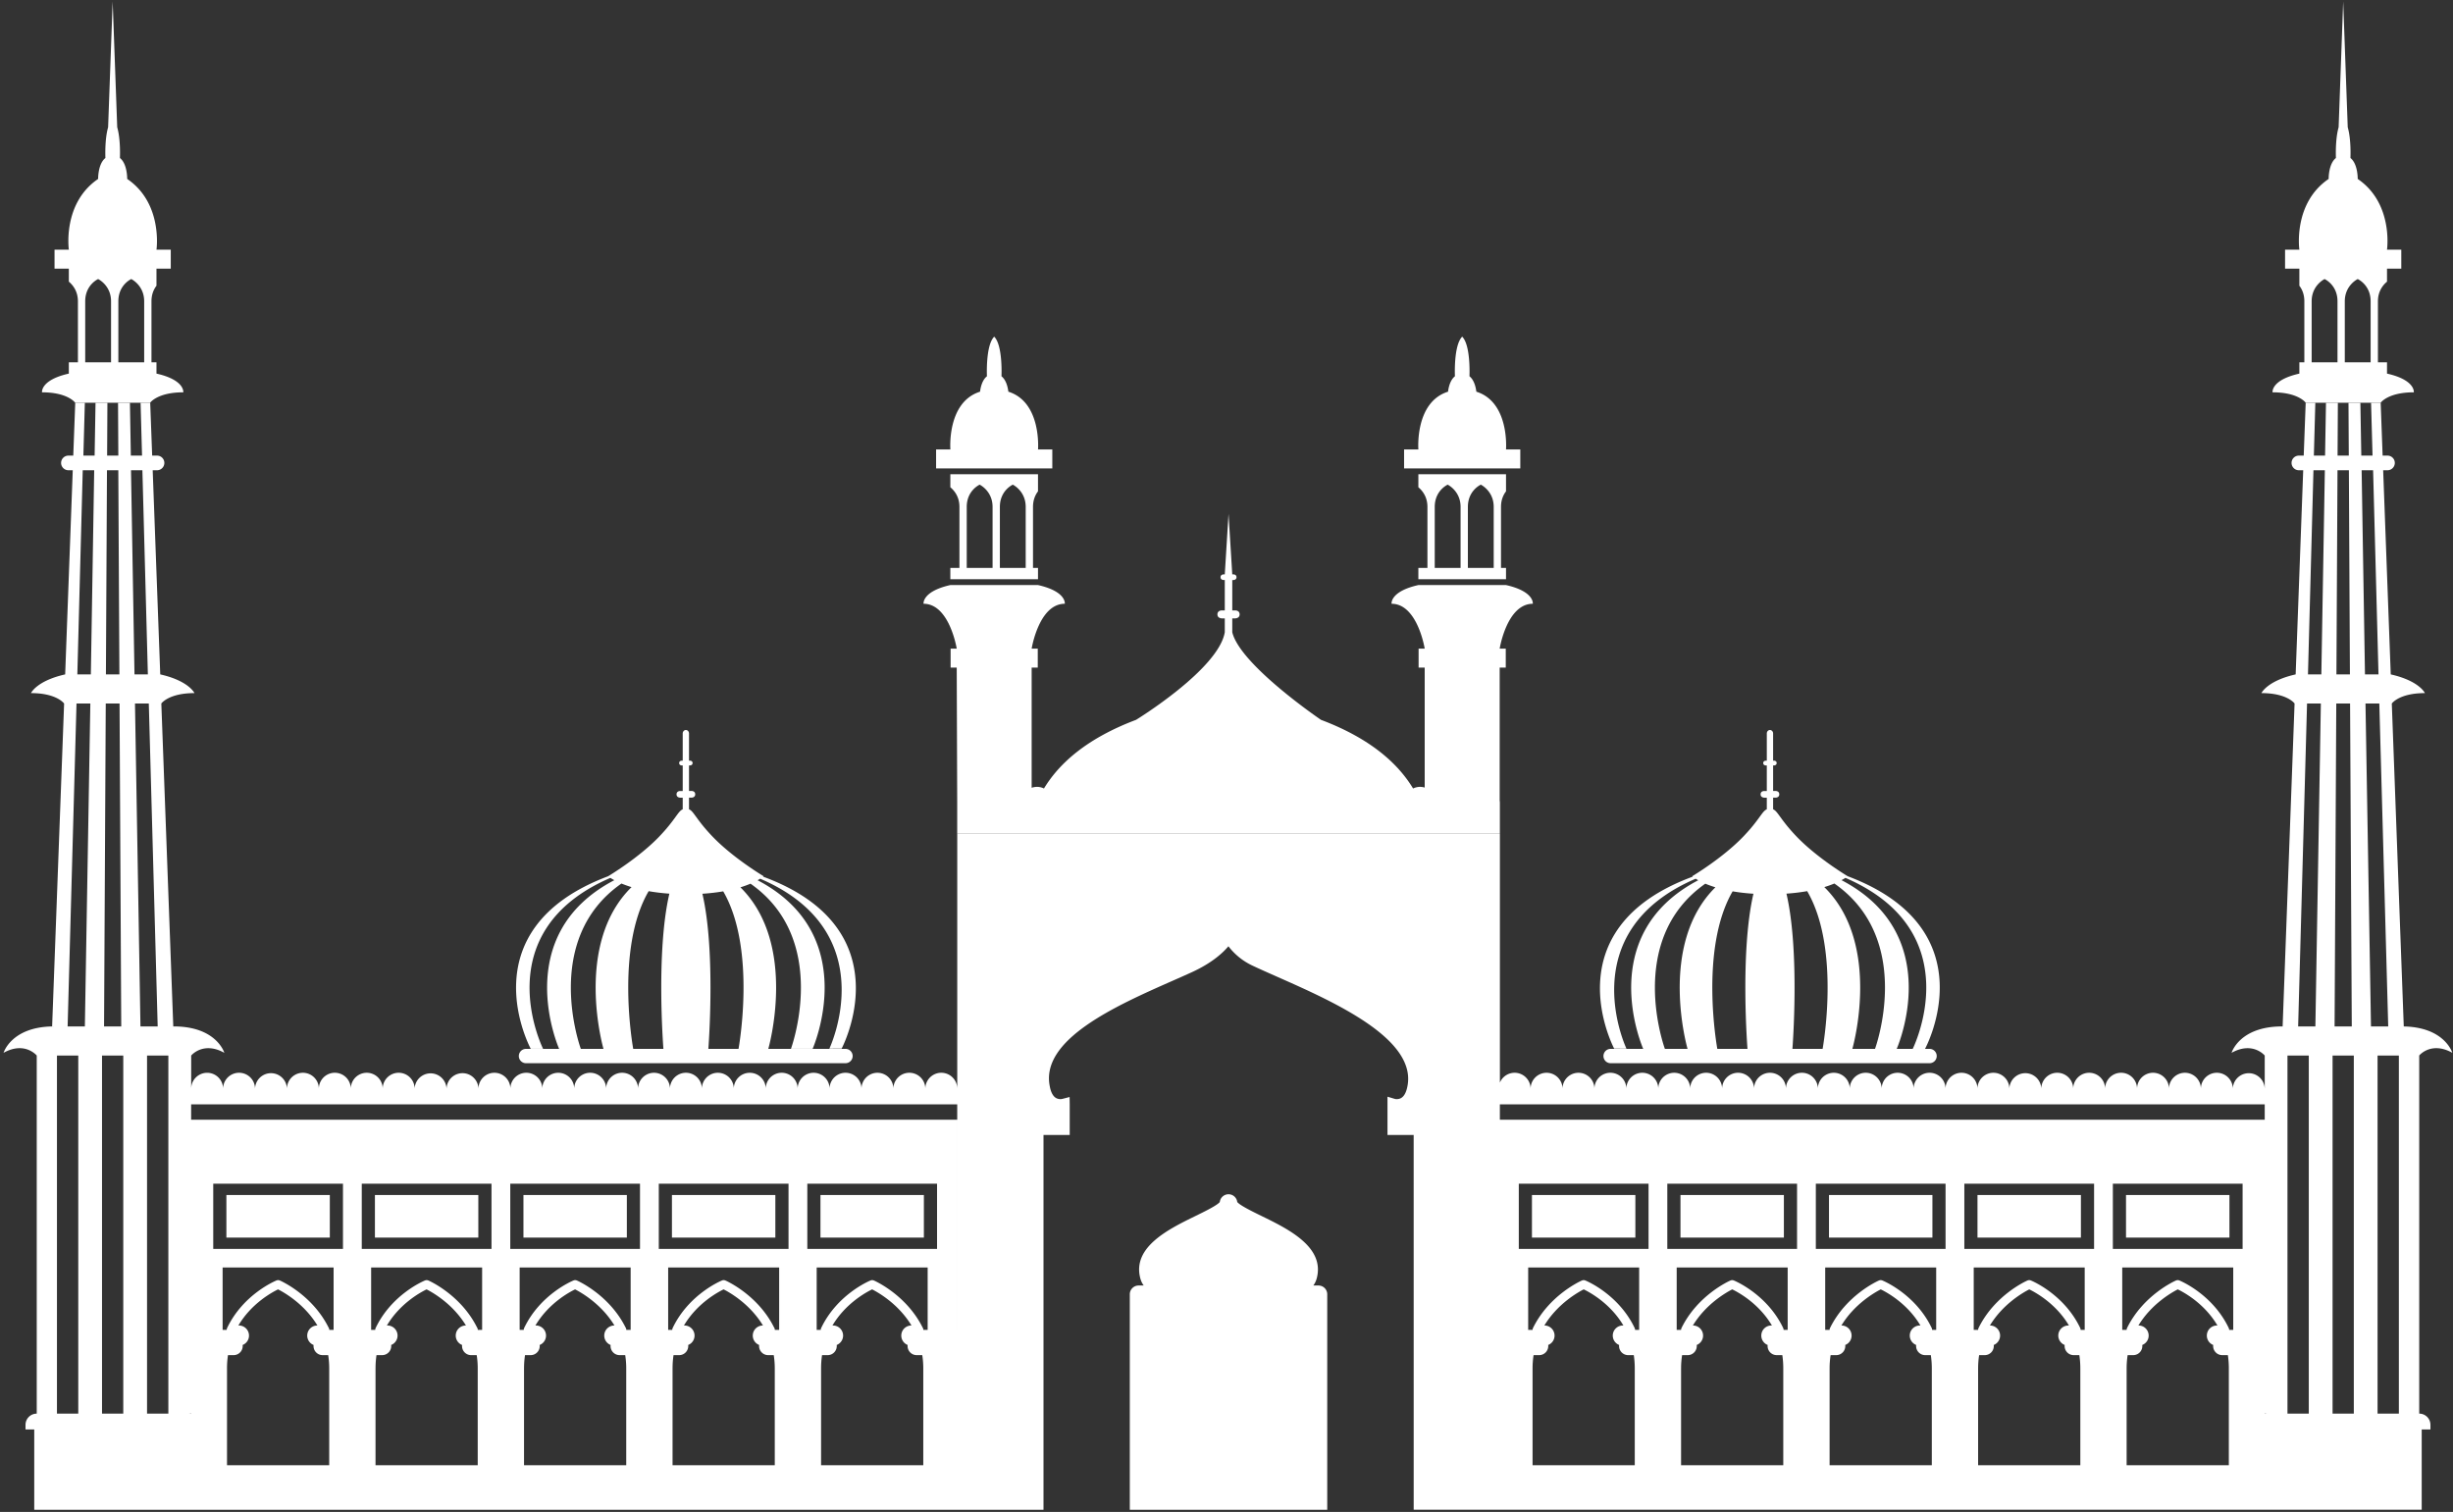 <svg xmlns="http://www.w3.org/2000/svg" width="232" height="143" fill="none" viewBox="0 0 232 143"><rect x="0" y="0" width="232" height="143" fill="#333333" stroke="none"/><path fill="#fff" d="M138.291 44.303h5.496v-1.795h-1.351s.348-4.475-2.807-5.463h.002c-.059-.463-.221-1.116-.653-1.458 0 0 .14-2.917-.687-3.745-.827.828-.687 3.745-.687 3.745h.001c-.433.342-.595.995-.653 1.458h.001c-3.156.988-2.806 5.463-2.806 5.463h-1.352v1.795h5.496Zm0-7.452Zm.612.04.117.015a2.01 2.01 0 0 0-.117-.014Zm-.217-1.465-.023-.009.023.009Zm-.936.065-.002.002.002-.002Zm.348-.118a.271.271 0 0 0-.037.007l.037-.008Zm-.179.044-.024.009.024-.009Zm-.24 1.475c-.04.004-.08.008-.119.014.039-.006.078-.01.119-.014ZM142.436 46.472v-1.616h-8.29v1.23c.36.298.858.884.858 1.856v5.771h-.858v1.068h8.29v-1.068h-.474v-5.771c0-.662.22-1.138.474-1.47Zm-4.297 7.241h-2.444v-5.771c0-1.56 1.222-2.102 1.222-2.102s1.222.582 1.222 2.102v5.771Zm3.133 0h-2.443v-5.771c0-1.56 1.222-2.102 1.222-2.102s1.221.582 1.221 2.102v5.771Z"/><path fill="#fff" d="M90.485 61.345h-.578v1.795h.578l.046 12.79v2.934h51.323v-2.933c0-.077-.008-.151-.019-.225h.001V63.14h.576v-1.795h-.576s.681-4.24 3.134-4.24c0 0 .174-1.16-2.535-1.77h-8.289c-2.71.61-2.535 1.77-2.535 1.77 2.452 0 3.134 4.24 3.134 4.24h-.577v1.795h.577v11.347a1.497 1.497 0 0 0-1.099.088l.001-.001c-1.477-2.444-4.141-4.77-8.711-6.492 0 0-7.647-5.187-8.391-8.286v-1.31h.286s.411-.005.411-.376-.387-.376-.387-.376h-.31v-2.873h.109s.291-.004.291-.268c0-.263-.274-.266-.274-.266h-.126l-.353-5.719-.354 5.719h-.125s-.275.003-.275.266c0 .264.292.267.292.267h.108v2.874h-.31s-.386.005-.386.376c0 .372.41.376.41.376h.286v1.31c-.597 3.515-8.391 8.286-8.391 8.286-4.569 1.722-7.234 4.048-8.71 6.492a1.508 1.508 0 0 0-1.165-.065V63.14h.578v-1.795h-.578s.683-4.241 3.136-4.241c0 0 .175-1.159-2.536-1.77h-8.289c-2.709.611-2.535 1.77-2.535 1.77 2.454 0 3.137 4.241 3.137 4.241Zm50.118 13.1c.01 0 .018.002.027.004l-.027-.004Zm.26.07.031.011-.031-.011Zm-5.34.526Zm-.162-.19-.015-.013.015.013Zm-2.055-.049a.034.034 0 0 1-.007.007l.007-.007Zm-.445.693-.007.025a.126.126 0 0 0 .007-.025Zm-33.287.239-.008-.05.008.05Zm-.044-.214c-.002-.008-.003-.017-.006-.025.003.008.004.017.006.025Zm-.074-.206-.014-.029.014.029Zm-.37-.507-.006-.004c.002.002.003.004.005.004Zm-2.5.908.007-.046-.006.046Zm.056-.248c.003-.008.007-.014.009-.022-.002.008-.006.014-.009.022Zm.084-.202.012-.027-.012.027Zm.44-.534a.03.03 0 0 1 .009-.007c-.004.002-.006.004-.008.007ZM94.03 44.303h5.495v-1.795h-1.351s.35-4.476-2.807-5.463h.002c-.059-.463-.22-1.116-.654-1.458h.002s.14-2.917-.688-3.745c-.827.828-.687 3.745-.687 3.745h.002c-.434.342-.596.995-.654 1.458h.002c-3.156.987-2.807 5.463-2.807 5.463h-1.352v1.795h5.496Zm-.385-7.436Zm1.397.092.033.007-.033-.007Zm-.401-.067a1.96 1.96 0 0 0 0 0Zm-.217-1.466-.023-.009.023.009Zm-.165-.046-.037-.007c.012.001.024.004.037.007Zm-.421-.008-.037.007c.011-.002.024-.005.037-.006Zm-.18.045-.024.009.024-.009Zm-.24 1.475c-.04.004-.08.008-.12.014.04-.006.08-.01.12-.014Z"/><path fill="#fff" d="M98.172 46.472v-1.616h-8.29v1.23c.361.298.86.884.86 1.856v5.771h-.86v1.068h8.29v-1.068H97.7v-5.771c0-.662.22-1.138.472-1.47Zm-4.296 7.241h-2.444v-5.771c0-1.56 1.222-2.102 1.222-2.102s1.222.582 1.222 2.102v5.771Zm3.133 0h-2.443v-5.771c0-1.56 1.222-2.102 1.222-2.102s1.221.582 1.221 2.102v5.771ZM7.11 38.09h7.09s.681-.985 3.135-.985c0 0 .174-1.16-2.536-1.77v-1.068h-.473v-5.772c0-.66.22-1.138.473-1.469V25.41h1.352v-1.795H14.8s.63-4.386-2.778-6.696c0 0 .002 0 .003.002h.004s.028-1.417-.69-1.982h.003s.083-1.73-.256-2.904l-.43-11.89-.431 11.89c-.34 1.174-.256 2.904-.256 2.904h.002c-.718.565-.69 1.982-.69 1.982h.006l.001-.002c-3.408 2.31-2.777 6.696-2.777 6.696H5.158v1.795H6.51v1.229c.36.3.859.885.859 1.856v5.772H6.51v1.068c-2.71.61-2.535 1.77-2.535 1.77 2.453 0 3.136.985 3.136.985Zm3.95-21.714a6.947 6.947 0 0 1 0 0Zm-.63-1.647Zm3.206 13.766v5.772h-2.443v-5.772c0-1.56 1.221-2.102 1.221-2.102s1.222.584 1.222 2.102Zm-5.577 0c0-1.56 1.222-2.102 1.222-2.102s1.222.584 1.222 2.102v5.772H8.059v-5.772Zm3.2-12.021.163.082-.163-.082Zm-.088-1.643c.022.011.042.023.062.036-.02-.012-.04-.025-.062-.036Zm-.207-.08c.037.01.075.02.108.035-.034-.014-.071-.024-.108-.035Zm-.552-3.207-.01.017a.071.071 0 0 0 .01-.017Zm-.274 3.287Zm-.087 1.643-.163.082.163-.082ZM64.76 99.203H49.775a.678.678 0 1 0 0 1.355h30.19a.677.677 0 1 0 0-1.355H64.759Z"/><path fill="#fff" d="M51.366 99.201S45.842 88.162 57.73 83.03c.091.058.213.133.37.217-9.986 5.218-5.218 15.955-5.218 15.955h2.051s-3.796-10.311 3.843-15.637h.003c.269.11.584.227.95.338-5.51 5.412-2.653 15.3-2.653 15.3h2.813s-1.739-9.437 1.459-14.916c.58.1 1.23.186 1.96.236-1.288 5.512-.564 14.68-.564 14.68h4.25s.722-9.16-.563-14.672c.737-.047 1.39-.128 1.97-.228 3.186 5.483 1.447 14.9 1.447 14.9h2.816s2.849-9.865-2.636-15.281a9.75 9.75 0 0 0 .953-.343h.002C78.596 88.91 74.806 99.2 74.806 99.2h2.049s4.764-10.726-5.203-15.947c.094-.054.173-.101.243-.145 11.793 5.056 6.543 16.076 6.543 16.076l1.162-.008s6.026-11.306-7.426-16.262l.049-.041s-2.855-1.697-4.81-3.727c-1.555-1.614-1.802-2.434-2.248-2.602v-1.102h.241s.346-.003.346-.315c0-.314-.325-.317-.325-.317h-.262v-2.416h.092s.246-.003.246-.224c0-.225-.233-.225-.233-.225h-.105V69.37c0-.18-.133-.327-.296-.327-.164 0-.299.146-.299.327v2.577h-.105s-.23 0-.23.225c0 .221.244.224.244.224h.091v2.416h-.26s-.324.003-.324.317c0 .312.343.315.343.315h.241v1.102c-.443.168-.692.988-2.245 2.602-1.957 2.03-4.812 3.727-4.812 3.727C44.079 87.935 50.2 99.2 50.2 99.2h1.166ZM31.194 113.022h-9.782v4.029h9.782v-4.029ZM45.24 113.022h-9.781v4.029h9.78v-4.029ZM59.286 113.022h-9.78v4.029h9.78v-4.029ZM73.331 113.022h-9.78v4.029h9.78v-4.029ZM87.38 113.022h-9.782v4.029h9.781v-4.029ZM124.698 121.583h-.487c.14-.183.255-.413.329-.699.763-2.952-2.707-4.646-5.24-5.883-.818-.4-2.042-.997-2.284-1.317a.831.831 0 0 0-1.65 0c-.242.32-1.465.917-2.284 1.317-2.533 1.237-6.002 2.931-5.239 5.883.074.286.189.516.328.699h-.487a.83.83 0 0 0-.83.831v20.379H125.528v-20.379a.83.83 0 0 0-.83-.831Zm-1.811-.261.006.001-.006-.001Zm.027.005.013.003-.013-.003Zm.045.007.016.002-.016-.002Zm.075.004.006-.001-.005.001h-.001Zm.073-.004.024-.003-.024.003Zm.086-.016c.008 0 .016-.003.023-.005l-.023.005Zm.11-.036.017-.01-.017.01Zm.089-.052.026-.019-.026.019Zm.266-.337c.007-.014.014-.027.019-.042a.268.268 0 0 1-.019.042Zm-14.879.107.019.03-.019-.03Zm.563.337.006.001h-.001l-.005-.001Zm.082-.003-.017.002a.099.099 0 0 1 .017-.002Zm.031-.004a.263.263 0 0 0 .013-.003l-.013.003ZM218.07 38.09h7.088s.682-.985 3.136-.985c0 0 .174-1.16-2.535-1.77v-1.068h-.859v-5.772c0-.97.498-1.557.859-1.856V25.41h1.351v-1.795h-1.351s.629-4.386-2.779-6.696l.003.002h.005s.027-1.417-.69-1.982h.003s.083-1.73-.257-2.904l-.43-11.89-.431 11.89c-.339 1.174-.256 2.904-.256 2.904h.002c-.717.565-.689 1.982-.689 1.982h.005l.001-.002c-3.406 2.31-2.777 6.696-2.777 6.696h-1.352v1.795h1.352v1.616c.254.331.472.808.472 1.47v5.77h-.472v1.07c-2.71.61-2.535 1.769-2.535 1.769 2.454 0 3.136.985 3.136.985Zm3.949-21.714a7.392 7.392 0 0 1 0 0Zm-.63-1.647Zm2.821 13.766v5.772h-2.444v-5.772c0-1.518 1.222-2.102 1.222-2.102s1.222.542 1.222 2.102Zm-4.356-2.102s1.222.542 1.222 2.102v5.772h-2.444v-5.772c0-1.518 1.222-2.102 1.222-2.102Zm2.364-9.92.162.084-.162-.083Zm-.088-1.642c.022.011.042.023.062.036-.02-.012-.04-.025-.062-.036Zm-.264-3.27c-.004-.005-.006-.01-.009-.017.003.007.005.012.009.017Zm-.495-.017-.009.017a.25.25 0 0 0 .009-.017Zm-.066 3.207Zm-.208.08c-.021.011-.041.023-.062.036.021-.012.041-.025.062-.036Zm-.087 1.643-.162.082.162-.082Z"/><path fill="#fff" d="M231.937 99.575s-.709-2.419-4.593-2.494l-1.132-30.541s.68-.986 3.133-.986c0 0-.523-1.16-3.233-1.769l-.717-19.31h.409a.691.691 0 1 0 0-1.384h-.46l-.185-5h-.908l.139 5h-1.063l-.087-5h-1.124l.028 5h-1.061l.028-5h-1.124l-.086 5h-1.06l.138-5h-.911l-.186 5h-.459a.692.692 0 0 0 0 1.384h.41l-.714 19.31c-2.708.609-3.237 1.769-3.237 1.769 2.375 0 3.093.925 3.134.982l-1.13 30.543h-.049c-4.048 0-4.78 2.496-4.78 2.496 2.011-1.118 3.136.258 3.136.258v3.141a1.51 1.51 0 0 0-3.019 0v-.002a1.509 1.509 0 0 0-3.019 0 1.509 1.509 0 0 0-3.018 0 1.509 1.509 0 0 0-3.019 0 1.51 1.51 0 0 0-3.02 0 1.508 1.508 0 0 0-3.018 0 1.509 1.509 0 0 0-3.019 0 1.51 1.51 0 0 0-3.019 0 1.509 1.509 0 0 0-3.018 0 1.509 1.509 0 0 0-3.018 0 1.51 1.51 0 0 0-3.02 0 1.509 1.509 0 0 0-3.019 0 1.509 1.509 0 0 0-3.019 0 1.509 1.509 0 0 0-3.018 0 1.509 1.509 0 0 0-3.019 0 1.508 1.508 0 0 0-3.018 0 1.51 1.51 0 0 0-3.02 0 1.509 1.509 0 0 0-3.019 0 1.509 1.509 0 0 0-3.018 0 1.509 1.509 0 0 0-3.019 0 1.51 1.51 0 0 0-3.02 0 1.508 1.508 0 0 0-3.018 0 1.509 1.509 0 0 0-3.018 0 1.51 1.51 0 0 0-2.904-.58V78.866H90.535v24.106a1.509 1.509 0 0 0-3.02 0 1.509 1.509 0 0 0-3.02 0 1.508 1.508 0 0 0-3.017 0 1.508 1.508 0 0 0-3.019 0 1.508 1.508 0 0 0-3.018 0 1.509 1.509 0 0 0-3.019 0c0-.833-.675-1.508-1.51-1.508-.834 0-1.51.675-1.51 1.508a1.508 1.508 0 0 0-3.018 0 1.509 1.509 0 0 0-3.02 0 1.508 1.508 0 0 0-3.017 0 1.51 1.51 0 0 0-3.02 0 1.508 1.508 0 0 0-3.019 0 1.509 1.509 0 0 0-3.018 0 1.508 1.508 0 0 0-3.02 0 1.509 1.509 0 0 0-3.018 0 1.51 1.51 0 0 0-3.019 0 1.51 1.51 0 0 0-3.018 0 1.51 1.51 0 0 0-3.02 0 1.509 1.509 0 0 0-3.018 0 1.509 1.509 0 0 0-3.02 0 1.508 1.508 0 0 0-3.018 0 1.51 1.51 0 0 0-3.019 0 1.51 1.51 0 0 0-3.02 0v.002a1.508 1.508 0 1 0-3.018 0v-3.14s1.125-1.377 3.135-.259c0 0-.732-2.496-4.779-2.496h-.05l-1.13-30.543c.042-.057.759-.982 3.135-.982 0 0-.53-1.16-3.237-1.769l-.714-19.31h.41a.692.692 0 1 0 0-1.384h-.46l-.186-5h-.91l.138 5h-1.06l-.086-5h-1.125l.028 5h-1.06l.027-5H9.035l-.086 5H7.886l.138-5h-.907l-.187 5h-.459a.692.692 0 1 0 0 1.384h.41l-.717 19.31c-2.711.609-3.235 1.769-3.235 1.769 2.454 0 3.134.986 3.134.986L4.93 97.08c-3.884.075-4.592 2.494-4.592 2.494 2.01-1.118 3.137.258 3.137.258v33.87c-.587 0-1.061.474-1.061 1.057v.438h.825v7.595H98.692v-35.446h2.479v-2.877l-.01-.714-.694.181a.857.857 0 0 1-.591-.087c-.246-.144-.428-.442-.543-.885a1.875 1.875 0 0 1-.035-.164c-.978-4.482 6.293-7.692 11.601-10.036.638-.281 1.248-.55 1.814-.809 1.88-.858 2.925-1.812 3.469-2.457a6.16 6.16 0 0 0 2.251 1.819c.72.34 1.544.704 2.417 1.09 5.258 2.328 13.205 5.846 12.254 10.37-.012.06-.026.124-.043.188-.114.442-.296.74-.542.883-.278.164-.582.09-.583.09l-.711-.212v3.619h2.477l.002 35.446h95.336v-7.594h.826v-.438a1.06 1.06 0 0 0-1.061-1.058v-33.87c-.005 0 1.122-1.375 3.132-.257Zm-4.643-2.497c.005.003.01.003.013.003-.05-.003-.099-.003-.149-.003h.136Zm-1.421 0h-1.63l-.519-30.539h1.307l.842 30.54Zm-3.253 36.625h-2.01v-33.87h2.01v33.87Zm-1.659-67.163h1.305l.161 30.539h-1.626l.16-30.54Zm3.483-22.065.51 19.31h-1.279l-.316-19.31h1.085Zm-2.291 0 .098 19.31h-1.276l.102-19.31h1.076Zm-2.273 0-.331 19.31h-1.265l.518-19.31h1.078Zm-1.684 22.065h1.306l-.517 30.539h-1.631l.842-30.54Zm.165 33.293v33.87h-2.016v-33.87h2.016Zm-3.933 33.87a.957.957 0 0 0-.235.027v-.027h.235Zm-3.639-8.101c-1.521-3.182-4.54-4.444-4.667-4.496a.412.412 0 0 0-.323.004c-.126.054-3.096 1.382-4.624 4.488a.401.401 0 0 0-.041.183h-.417v-5.9h10.498v5.9h-.387a.416.416 0 0 0-.039-.179Zm-12.734-7.482h-12.271v-6.165h12.271v6.165Zm-11.384 1.76h10.497v5.901h-.387a.415.415 0 0 0-.038-.179c-1.52-3.182-4.54-4.444-4.667-4.496a.414.414 0 0 0-.324.004c-.125.054-3.095 1.381-4.623 4.488a.401.401 0 0 0-.041.183h-.417v-5.901Zm-2.663-1.76h-12.27v-6.165h12.27v6.165Zm-11.384 1.76h10.497v5.901h-.386a.43.43 0 0 0-.038-.179c-1.522-3.182-4.54-4.444-4.668-4.496a.414.414 0 0 0-.324.004c-.124.054-3.094 1.381-4.622 4.488a.401.401 0 0 0-.041.183h-.418v-5.901Zm-2.662-1.76h-12.271v-6.165h12.271v6.165Zm-11.384 1.76h10.497v5.901h-.387a.415.415 0 0 0-.038-.179c-1.521-3.182-4.54-4.444-4.667-4.496a.412.412 0 0 0-.323.004c-.126.054-3.096 1.381-4.624 4.488a.401.401 0 0 0-.041.183h-.417v-5.901Zm-2.662-1.76h-12.271v-6.165h12.271v6.165Zm-11.384 1.76h10.496v5.901h-.387a.4.4 0 0 0-.038-.179c-1.52-3.182-4.539-4.444-4.666-4.496a.414.414 0 0 0-.324.004c-.126.054-3.095 1.381-4.623 4.488a.401.401 0 0 0-.041.183h-.417v-5.901Zm.415 9.533c0-.415.032-.832.096-1.243h.525a.865.865 0 0 0 .858-.963.955.955 0 0 0-.35-1.842h-.013c1.239-2.044 3.157-3.129 3.722-3.416.571.273 2.515 1.323 3.752 3.416h-.053a.955.955 0 0 0-.35 1.842.864.864 0 0 0 .858.963h.529c.062.409.092.827.092 1.243v9.167h-9.666v-9.167Zm14.046 0c0-.415.033-.832.097-1.243h.524a.864.864 0 0 0 .859-.963.955.955 0 0 0-.351-1.842h-.013c1.24-2.044 3.159-3.129 3.723-3.416.571.273 2.513 1.323 3.752 3.416h-.053a.955.955 0 0 0-.35 1.842.865.865 0 0 0 .857.963h.531c.06.409.09.827.09 1.243v9.167h-9.666v-9.167Zm14.047 0c0-.416.032-.833.096-1.243h.524a.864.864 0 0 0 .859-.963.955.955 0 0 0-.351-1.842h-.012c1.239-2.044 3.156-3.128 3.721-3.416.572.275 2.518 1.33 3.753 3.416h-.052a.956.956 0 0 0-.955.954c0 .402.251.747.604.888a.865.865 0 0 0 .858.963h.53c.06.409.092.826.092 1.243v9.167h-9.667v-9.167Zm14.046 0c0-.415.032-.832.096-1.243h.525a.863.863 0 0 0 .857-.963.955.955 0 0 0-.35-1.842h-.013c1.239-2.044 3.157-3.128 3.722-3.416.571.275 2.518 1.33 3.752 3.416h-.052a.956.956 0 0 0-.954.954c0 .402.251.747.604.888a.864.864 0 0 0 .858.963h.53c.061.409.092.826.092 1.243v9.167h-9.667v-9.167Zm14.046 0c0-.415.032-.832.096-1.243h.525a.865.865 0 0 0 .858-.963.954.954 0 0 0-.35-1.842h-.014c1.24-2.044 3.159-3.129 3.723-3.416.572.273 2.515 1.323 3.752 3.416h-.052a.955.955 0 0 0-.35 1.842.864.864 0 0 0 .857.963h.531c.06.409.091.827.091 1.243v9.167h-9.667v-9.167Zm10.969-11.293H199.83v-6.165h12.271v6.165Zm-67.344-13.671h69.436v1.456h-72.339v-1.456h2.903Zm-70.18 13.671h-12.27v-6.165h12.27v6.165Zm-11.383 1.76h10.497v5.901h-.41a.412.412 0 0 0-.076-.241c-1.537-3.065-4.471-4.376-4.595-4.43a.413.413 0 0 0-.324-.004c-.128.052-3.146 1.314-4.667 4.496a.415.415 0 0 0-.038.179h-.387v-5.901Zm22.999 5.485a.955.955 0 0 0-.35 1.842.864.864 0 0 0 .858.963h.525c.064.411.096.828.096 1.243v9.167h-9.666v-9.167c0-.416.03-.834.091-1.243h.53a.864.864 0 0 0 .857-.963.958.958 0 0 0 .605-.888.956.956 0 0 0-.955-.954h-.052c1.236-2.086 3.182-3.141 3.752-3.416.566.285 2.48 1.366 3.722 3.416h-.013Zm-64.724 4.048c0-.416.031-.834.092-1.243h.53a.865.865 0 0 0 .858-.963.955.955 0 0 0-.35-1.842h-.053c1.235-2.086 3.182-3.141 3.753-3.416.565.285 2.48 1.366 3.721 3.416h-.012a.955.955 0 0 0-.35 1.842.864.864 0 0 0 .858.963h.524c.064.411.096.828.096 1.243v9.167H21.47v-9.167Zm14.048 0c0-.417.03-.834.09-1.243h.531a.864.864 0 0 0 .858-.963.958.958 0 0 0 .604-.888.956.956 0 0 0-.955-.954h-.053c1.236-2.086 3.183-3.141 3.753-3.416.565.285 2.48 1.366 3.722 3.416h-.013a.955.955 0 0 0-.35 1.842.864.864 0 0 0 .858.963h.524c.064.411.096.828.096 1.243v9.167h-9.666v-9.167Zm14.045 0c0-.417.031-.834.092-1.243h.53a.864.864 0 0 0 .857-.963.955.955 0 0 0-.35-1.842h-.052c1.235-2.086 3.181-3.141 3.752-3.416.565.287 2.483 1.372 3.722 3.416H58.1a.955.955 0 0 0-.35 1.842.864.864 0 0 0 .857.963h.525c.064.41.096.827.096 1.243v9.167h-9.666v-9.167Zm14.047 0c0-.416.03-.834.092-1.243h.53a.864.864 0 0 0 .857-.963.955.955 0 0 0-.35-1.842h-.052c1.235-2.086 3.182-3.141 3.752-3.416.565.285 2.48 1.366 3.721 3.416h-.012a.955.955 0 0 0-.35 1.842.865.865 0 0 0 .858.963h.525c.063.411.096.828.096 1.243v9.167h-9.667v-9.167Zm-3.078-11.293H48.26v-6.165h12.27v6.165Zm-11.383 1.76h10.497v5.901h-.41a.42.42 0 0 0-.076-.241c-1.537-3.065-4.47-4.376-4.595-4.43a.414.414 0 0 0-.324-.004c-.127.052-3.147 1.314-4.667 4.496a.415.415 0 0 0-.038.179h-.387v-5.901Zm-2.663-1.76h-12.27v-6.165h12.27v6.165ZM35.1 119.88h10.498v5.901h-.41a.412.412 0 0 0-.076-.241c-1.537-3.065-4.47-4.376-4.594-4.43a.414.414 0 0 0-.324-.004c-.127.052-3.147 1.314-4.667 4.496a.415.415 0 0 0-.039.179h-.387v-5.901Zm-3.959 5.901a.416.416 0 0 0-.075-.241c-1.536-3.065-4.471-4.376-4.596-4.43a.412.412 0 0 0-.323-.004c-.127.052-3.146 1.314-4.667 4.496a.43.43 0 0 0-.039.179h-.386v-5.9h10.497v5.9h-.41Zm1.298-7.661H20.168v-6.165h12.27v6.165Zm54.888 7.661a.424.424 0 0 0-.075-.241c-1.538-3.065-4.472-4.376-4.597-4.43a.41.41 0 0 0-.322-.004c-.128.052-3.147 1.314-4.668 4.496a.415.415 0 0 0-.039.179h-.386v-5.9h10.496v5.9h-.409Zm1.297-7.661h-12.27v-6.165h12.27v6.165Zm-70.548 15.61a.962.962 0 0 0-.235-.027h.235v.027Zm72.454-6.873h.002v.001h-.001v-.001Zm-69.436-22.408H90.532v21.332h-.001v-19.876H18.077v-1.456h3.017Zm-5.171 29.254h-2.016v-33.87h2.016v33.87Zm-6.274-33.87h2.01v33.87h-2.01v-33.87Zm.354-33.293h1.304l.16 30.539H9.842l.16-30.54Zm3.281 30.538-.518-30.539h1.307l.84 30.54h-1.629Zm.183-52.603.518 19.31H12.72l-.33-19.31h1.078Zm-2.277 0 .102 19.31h-1.275l.1-19.31h1.073Zm-3.365 0h1.084l-.316 19.31H7.315l.51-19.31Zm.719 22.065-.518 30.539h-1.63l.84-30.54h1.308ZM4.975 97.078h.136c-.051 0-.1 0-.15.003.003 0 .009 0 .014-.003Zm.412 2.755h2.016v33.87H5.387v-33.87Zm12.689 35.365v3.797-3.797Zm72.455 3.797v-11.241 11.241Zm136.349-5.292h-2.015v-33.87h2.015v33.87Z"/><path fill="#fff" d="M167.51 99.203h-15.206a.678.678 0 0 0 0 1.355H182.494a.677.677 0 1 0 0-1.355H167.51ZM153.83 99.186s-5.251-11.02 6.543-16.076c.068.043.148.091.242.144-9.968 5.222-5.203 15.948-5.203 15.948h2.049s-3.79-10.291 3.824-15.623h.002c.266.113.585.23.952.342-5.484 5.417-2.635 15.28-2.635 15.28h2.816s-1.738-9.415 1.448-14.898c.578.1 1.232.181 1.968.227-1.283 5.513-.562 14.672-.562 14.672h4.25s.722-9.167-.565-14.68c.731-.05 1.382-.136 1.961-.236 3.198 5.48 1.459 14.916 1.459 14.916h2.813s2.857-9.887-2.653-15.3c.366-.11.681-.227.949-.338h.004c7.638 5.327 3.843 15.638 3.843 15.638h2.052s4.767-10.737-5.22-15.956c.158-.083.279-.158.372-.216 11.885 5.133 6.361 16.172 6.361 16.172h1.166s6.122-11.266-7.311-16.327c0 0-2.855-1.697-4.813-3.727-1.553-1.614-1.803-2.434-2.245-2.602v-1.102h.24s.343-.003.343-.315c0-.314-.323-.317-.323-.317h-.26v-2.416h.09s.244-.003.244-.224c0-.225-.23-.225-.23-.225h-.104V69.37c0-.18-.136-.327-.299-.327-.164 0-.297.146-.297.327v2.577h-.104s-.234 0-.234.225c0 .221.247.224.247.224h.091v2.416h-.26s-.327.003-.327.317c0 .312.347.315.347.315h.24v1.102c-.445.168-.692.988-2.248 2.602-1.955 2.03-4.81 3.727-4.81 3.727l.05.04c-13.453 4.957-7.427 16.263-7.427 16.263l1.164.008ZM210.856 113.022h-9.782v4.029h9.782v-4.029ZM196.809 113.022h-9.782v4.029h9.782v-4.029ZM182.764 113.022h-9.782v4.029h9.782v-4.029ZM168.716 113.022h-9.78v4.029h9.78v-4.029ZM154.67 113.022h-9.781v4.029h9.781v-4.029Z"/></svg>